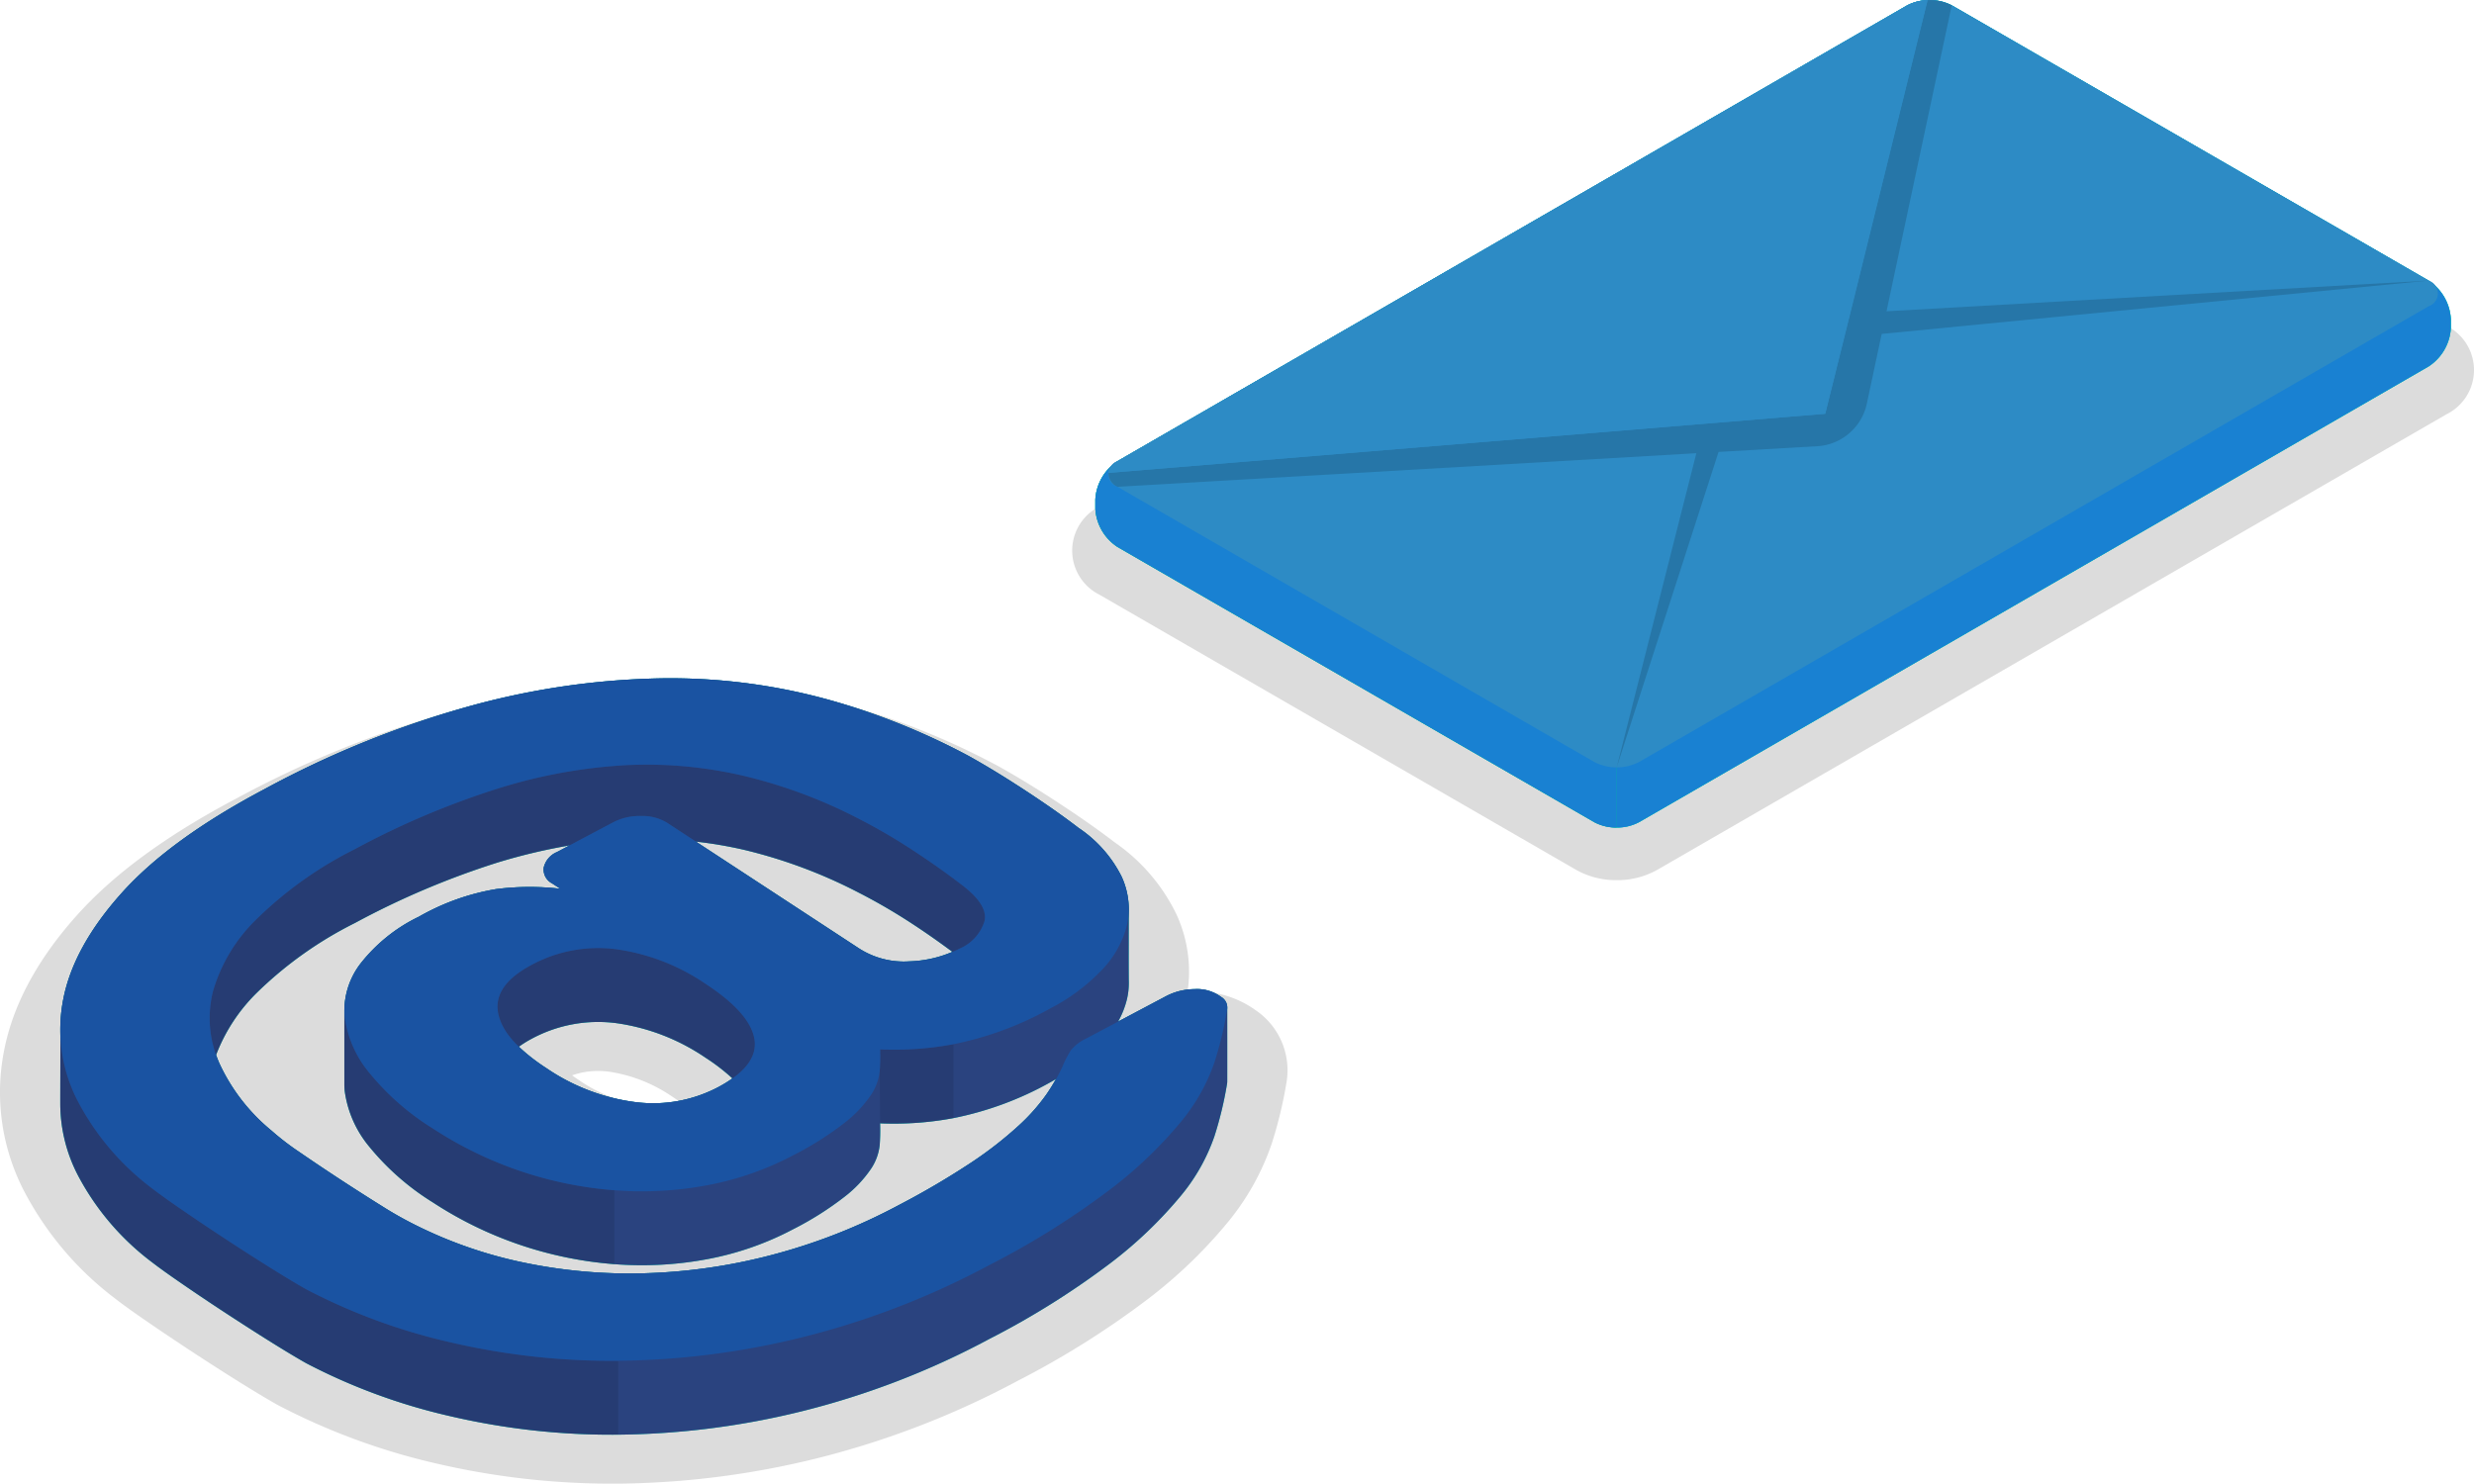<svg xmlns="http://www.w3.org/2000/svg" width="236.072" height="141.608" viewBox="0 0 236.072 141.608"><defs><style>.a{fill:#dcdcdc;}.b{fill:#00deb6;}.c{fill:#2a437f;}.d{opacity:0.1;}.e{fill:#1a53a2;}.f{opacity:0.2;}.g{fill:#1981d2;}.h{fill:#2d8bc5;}.i{opacity:0.15;}</style></defs><path class="a" d="M154.266,84.007a7.763,7.763,0,0,1-3.846-.969l-45.507-26.275a4.709,4.709,0,0,1,0-8.424L180.269,4.833a8.11,8.11,0,0,1,7.693,0l45.506,26.274a4.708,4.708,0,0,1-.001,8.424L158.112,83.037A7.754,7.754,0,0,1,154.266,84.007Z"/><path class="a" d="M58.62,141.608a73.571,73.571,0,0,1-17.046-1.937,62.794,62.794,0,0,1-15.051-5.557l-.112-.062c-.911-.512-2.09-1.219-3.602-2.162q-2.132-1.331-4.379-2.806-2.253-1.476-4.23-2.835c-1.372-.938-2.428-1.694-3.209-2.302a30.683,30.683,0,0,1-8.753-10.379A20.474,20.474,0,0,1,.391,100.273c.839-4.348,3.166-8.681,6.915-12.875,3.545-3.966,8.508-7.612,15.171-11.145a99.811,99.811,0,0,1,21.261-8.546A79.35,79.35,0,0,1,63.03,64.974l.573-.002a62.531,62.531,0,0,1,16.736,2.181,71.828,71.828,0,0,1,14.797,5.906q2.715,1.504,5.837,3.552c2.111,1.383,3.877,2.624,5.396,3.791a17.702,17.702,0,0,1,5.921,6.936,13.072,13.072,0,0,1,1.027,7.327c.168-.011.337-.019.507-.024l.317-.004a9.529,9.529,0,0,1,5.746,1.836,6.916,6.916,0,0,1,2.884,6.762,40.621,40.621,0,0,1-1.404,5.872,23.896,23.896,0,0,1-4.181,7.519,45.76,45.76,0,0,1-7.625,7.343,83.707,83.707,0,0,1-12.427,7.814,83.212,83.212,0,0,1-19.34,7.449,81.949,81.949,0,0,1-18.779,2.377Zm-4.033-38.969q.308.224.698.481a13.86,13.86,0,0,0,5.994,2.339,9.606,9.606,0,0,0,1.057.062,7.405,7.405,0,0,0,2.464-.405c-.189-.134-.396-.276-.625-.427a14.472,14.472,0,0,0-6.064-2.402,8.618,8.618,0,0,0-1.05-.067A7.403,7.403,0,0,0,54.587,102.639Z"/><path class="b" d="M117.106,96.181a1.159,1.159,0,0,0-.588-1.027,3.824,3.824,0,0,0-2.536-.745,5.972,5.972,0,0,0-2.661.644l-4.63,2.454a8.37,8.37,0,0,0,.837-2.108,6.707,6.707,0,0,0,.184-1.724c-.022-.967-.003-6.329.002-6.836a7.737,7.737,0,0,0-.689-3.17,12.116,12.116,0,0,0-4.114-4.652q-2.119-1.631-5.088-3.575t-5.413-3.3a65.884,65.884,0,0,0-13.611-5.428A56.827,56.827,0,0,0,63.077,64.746a73.258,73.258,0,0,0-17.886,2.549,93.639,93.639,0,0,0-20.022,8.063Q16.18,80.122,11.592,85.255,7.001,90.39,6.035,95.388a15.126,15.126,0,0,0-.279,3.056c.014,1.131-.007,5.969-.005,6.939a14.904,14.904,0,0,0,1.631,6.694,24.863,24.863,0,0,0,7.132,8.405q1.014.786,2.948,2.111,1.923,1.325,4.119,2.761,2.196,1.438,4.266,2.734,2.079,1.296,3.382,2.031a56.889,56.889,0,0,0,13.677,5.038,67.698,67.698,0,0,0,16.08,1.778,75.798,75.798,0,0,0,17.455-2.216,77.14,77.14,0,0,0,18-6.94,77.713,77.713,0,0,0,11.554-7.246,40.64,40.64,0,0,0,6.68-6.397,18.167,18.167,0,0,0,3.204-5.675,34.657,34.657,0,0,0,1.208-5.025,1.454,1.454,0,0,0,.018-.217C117.108,102.802,117.105,96.246,117.106,96.181Zm-17.245,8.261a19.051,19.051,0,0,1-2.641,2.982,36.791,36.791,0,0,1-4.477,3.495,77.183,77.183,0,0,1-6.994,4.113,55.467,55.467,0,0,1-12.165,4.766,53.759,53.759,0,0,1-12.121,1.733,49.52,49.52,0,0,1-11.456-1.015,42.22,42.22,0,0,1-10.257-3.537,35.926,35.926,0,0,1-3.355-1.891q-1.943-1.212-3.97-2.538-2.019-1.323-3.82-2.563a25.245,25.245,0,0,1-2.71-2.081,18.096,18.096,0,0,1-4.975-6.44c-.111-.259-.209-.518-.3-.778a16.657,16.657,0,0,1,3.915-5.961,37.02,37.02,0,0,1,9.322-6.625A78.418,78.418,0,0,1,47.41,82.347a54.954,54.954,0,0,1,6.933-1.653l-1.186.628a2.135,2.135,0,0,0-1.274,1.493,1.484,1.484,0,0,0,.81,1.506l.775.508a25.289,25.289,0,0,0-6.124.032,22.211,22.211,0,0,0-7.374,2.635A15.762,15.762,0,0,0,34.39,91.985a7.485,7.485,0,0,0-1.532,4.426c0,.216.002,5.892.001,7.059q0,.322.032.646a10.492,10.492,0,0,0,2.346,5.331,24.399,24.399,0,0,0,6.051,5.308,36.755,36.755,0,0,0,17.332,5.905,33.74,33.74,0,0,0,8.889-.481,28.803,28.803,0,0,0,8.171-2.851,30.278,30.278,0,0,0,4.945-3.13,11.537,11.537,0,0,0,2.494-2.648,5.011,5.011,0,0,0,.825-2.274,19.736,19.736,0,0,0,.036-2.058,30.819,30.819,0,0,0,7.003-.498,31.446,31.446,0,0,0,9.252-3.426c.183-.097.35-.204.527-.304C100.495,103.461,100.2,103.943,99.862,104.442ZM58.827,97.658a20.058,20.058,0,0,1,8.496,3.297,18.948,18.948,0,0,1,2.563,1.973,11.964,11.964,0,0,1-1.347.832,13.303,13.303,0,0,1-7.9,1.434,19.438,19.438,0,0,1-8.504-3.243A17.793,17.793,0,0,1,49.51,99.906a10.49,10.49,0,0,1,1.217-.757A13.374,13.374,0,0,1,58.827,97.658Zm32.051-6.807a11.451,11.451,0,0,1-4.12.909,7.904,7.904,0,0,1-4.789-1.237L66.405,80.33a40.089,40.089,0,0,1,4.661.799,47.874,47.874,0,0,1,10.926,4.097,54.963,54.963,0,0,1,5.084,2.964C88.444,89.085,89.694,89.971,90.878,90.851Z"/><path class="c" d="M117.106,96.181a1.159,1.159,0,0,0-.588-1.027,3.824,3.824,0,0,0-2.536-.745,5.972,5.972,0,0,0-2.661.644l-4.63,2.454a8.37,8.37,0,0,0,.837-2.108,6.707,6.707,0,0,0,.184-1.724c-.022-.967-.003-6.329.002-6.836a7.737,7.737,0,0,0-.689-3.17,12.116,12.116,0,0,0-4.114-4.652q-2.119-1.631-5.088-3.575t-5.413-3.3a65.884,65.884,0,0,0-13.611-5.428A56.827,56.827,0,0,0,63.077,64.746a73.258,73.258,0,0,0-17.886,2.549,93.639,93.639,0,0,0-20.022,8.063Q16.18,80.122,11.592,85.255,7.001,90.39,6.035,95.388a15.126,15.126,0,0,0-.279,3.056c.014,1.131-.007,5.969-.005,6.939a14.904,14.904,0,0,0,1.631,6.694,24.863,24.863,0,0,0,7.132,8.405q1.014.786,2.948,2.111,1.923,1.325,4.119,2.761,2.196,1.438,4.266,2.734,2.079,1.296,3.382,2.031a56.889,56.889,0,0,0,13.677,5.038,67.698,67.698,0,0,0,16.08,1.778,75.798,75.798,0,0,0,17.455-2.216,77.14,77.14,0,0,0,18-6.94,77.713,77.713,0,0,0,11.554-7.246,40.64,40.64,0,0,0,6.68-6.397,18.167,18.167,0,0,0,3.204-5.675,34.657,34.657,0,0,0,1.208-5.025,1.454,1.454,0,0,0,.018-.217C117.108,102.802,117.105,96.246,117.106,96.181Zm-17.245,8.261a19.051,19.051,0,0,1-2.641,2.982,36.791,36.791,0,0,1-4.477,3.495,77.183,77.183,0,0,1-6.994,4.113,55.467,55.467,0,0,1-12.165,4.766,53.759,53.759,0,0,1-12.121,1.733,49.52,49.52,0,0,1-11.456-1.015,42.22,42.22,0,0,1-10.257-3.537,35.926,35.926,0,0,1-3.355-1.891q-1.943-1.212-3.97-2.538-2.019-1.323-3.82-2.563a25.245,25.245,0,0,1-2.71-2.081,18.096,18.096,0,0,1-4.975-6.44c-.111-.259-.209-.518-.3-.778a16.657,16.657,0,0,1,3.915-5.961,37.02,37.02,0,0,1,9.322-6.625A78.418,78.418,0,0,1,47.41,82.347a54.954,54.954,0,0,1,6.933-1.653l-1.186.628a2.135,2.135,0,0,0-1.274,1.493,1.484,1.484,0,0,0,.81,1.506l.775.508a25.289,25.289,0,0,0-6.124.032,22.211,22.211,0,0,0-7.374,2.635A15.762,15.762,0,0,0,34.39,91.985a7.485,7.485,0,0,0-1.532,4.426c0,.216.002,5.892.001,7.059q0,.322.032.646a10.492,10.492,0,0,0,2.346,5.331,24.399,24.399,0,0,0,6.051,5.308,36.755,36.755,0,0,0,17.332,5.905,33.74,33.74,0,0,0,8.889-.481,28.803,28.803,0,0,0,8.171-2.851,30.278,30.278,0,0,0,4.945-3.13,11.537,11.537,0,0,0,2.494-2.648,5.011,5.011,0,0,0,.825-2.274,19.736,19.736,0,0,0,.036-2.058,30.819,30.819,0,0,0,7.003-.498,31.446,31.446,0,0,0,9.252-3.426c.183-.097.35-.204.527-.304C100.495,103.461,100.2,103.943,99.862,104.442ZM58.827,97.658a20.058,20.058,0,0,1,8.496,3.297,18.948,18.948,0,0,1,2.563,1.973,11.964,11.964,0,0,1-1.347.832,13.303,13.303,0,0,1-7.9,1.434,19.438,19.438,0,0,1-8.504-3.243A17.793,17.793,0,0,1,49.51,99.906a10.49,10.49,0,0,1,1.217-.757A13.374,13.374,0,0,1,58.827,97.658Zm32.051-6.807a11.451,11.451,0,0,1-4.12.909,7.904,7.904,0,0,1-4.789-1.237L66.405,80.33a40.089,40.089,0,0,1,4.661.799,47.874,47.874,0,0,1,10.926,4.097,54.963,54.963,0,0,1,5.084,2.964C88.444,89.085,89.694,89.971,90.878,90.851Z"/><path class="d" d="M20.622,100.688a16.66,16.66,0,0,1,3.914-5.961,37.02,37.02,0,0,1,9.322-6.625A78.396,78.396,0,0,1,47.41,82.347a54.971,54.971,0,0,1,6.933-1.653l4.188-2.219a5.473,5.473,0,0,1,2.654-.59,4.503,4.503,0,0,1,2.456.633l2.764,1.81a40.068,40.068,0,0,1,4.661.799,47.873,47.873,0,0,1,10.927,4.097A54.963,54.963,0,0,1,87.077,88.19c1.367.895,2.617,1.78,3.801,2.661.224-.098.453-.188.666-.302a4.186,4.186,0,0,0,2.404-2.651q.334-1.553-2.212-3.468Q89.618,82.8,87.077,81.137a55.004,55.004,0,0,0-5.084-2.964,47.883,47.883,0,0,0-10.927-4.097,40.541,40.541,0,0,0-11.405-1.042,50.084,50.084,0,0,0-12.251,2.26,78.44,78.44,0,0,0-13.553,5.755,37.03,37.03,0,0,0-9.322,6.625A15.695,15.695,0,0,0,20.33,94.591a10.527,10.527,0,0,0,.592,6.875,15.332,15.332,0,0,0,1.976,3.314,15.318,15.318,0,0,1-1.976-3.314C20.81,101.207,20.713,100.948,20.622,100.688Z"/><path class="d" d="M67.323,93.902a20.059,20.059,0,0,0-8.496-3.297,13.374,13.374,0,0,0-8.1,1.49q-3.623,1.918-3.211,4.505A6.102,6.102,0,0,0,49.52,99.915l-.01-.009a10.49,10.49,0,0,1,1.217-.757,13.373,13.373,0,0,1,8.1-1.49,20.058,20.058,0,0,1,8.497,3.297,18.954,18.954,0,0,1,2.563,1.973q-.29.206-.612.408c2.026-1.24,2.94-2.609,2.721-4.108C71.744,97.558,70.194,95.782,67.323,93.902Z"/><path class="d" d="M58.621,113.606a36.753,36.753,0,0,1-17.332-5.905,24.39,24.39,0,0,1-6.05-5.308,10.491,10.491,0,0,1-2.347-5.331,6.748,6.748,0,0,1-.003-1.021c-.006.123-.031.245-.031.369.001.216.002,5.892.001,7.059q0,.322.031.646a10.494,10.494,0,0,0,2.347,5.331,24.386,24.386,0,0,0,6.051,5.308,36.754,36.754,0,0,0,17.332,5.905Z"/><path class="d" d="M83.981,100.164a19.764,19.764,0,0,1-.037,2.058l.037,4.995a30.817,30.817,0,0,0,7.003-.498l0-7.053A30.826,30.826,0,0,1,83.981,100.164Z"/><path class="d" d="M42.907,128.103A56.889,56.889,0,0,1,29.23,123.065q-1.305-.733-3.382-2.031Q23.773,119.74,21.581,118.3q-2.195-1.438-4.119-2.76-1.935-1.324-2.948-2.111A24.863,24.863,0,0,1,7.382,105.024a14.89,14.89,0,0,1-1.619-6.741c0,.054-.007.108-.007.162.014,1.131-.007,5.969-.005,6.939a14.911,14.911,0,0,0,1.631,6.694,24.866,24.866,0,0,0,7.132,8.405q1.015.786,2.948,2.111,1.923,1.325,4.119,2.761,2.196,1.438,4.266,2.734,2.079,1.296,3.382,2.031a56.892,56.892,0,0,0,13.678,5.038,67.694,67.694,0,0,0,16.08,1.778v-7.053A67.7,67.7,0,0,1,42.907,128.103Z"/><path class="e" d="M102.91,79.017a12.118,12.118,0,0,1,4.115,4.652,7.252,7.252,0,0,1,.504,4.677,9.54,9.54,0,0,1-2.471,4.318,18.439,18.439,0,0,1-4.822,3.576,31.446,31.446,0,0,1-9.252,3.425,30.826,30.826,0,0,1-7.003.498,19.762,19.762,0,0,1-.037,2.058,5.012,5.012,0,0,1-.825,2.274,11.539,11.539,0,0,1-2.494,2.648,30.29,30.29,0,0,1-4.945,3.13,28.803,28.803,0,0,1-8.172,2.851,33.734,33.734,0,0,1-8.889.481,36.755,36.755,0,0,1-17.332-5.905,24.402,24.402,0,0,1-6.05-5.308,10.492,10.492,0,0,1-2.347-5.331A7.317,7.317,0,0,1,34.39,91.985a15.761,15.761,0,0,1,5.58-4.489,22.213,22.213,0,0,1,7.374-2.635,25.291,25.291,0,0,1,6.124-.032l-.775-.508a1.484,1.484,0,0,1-.81-1.506,2.134,2.134,0,0,1,1.274-1.493l5.373-2.847a5.472,5.472,0,0,1,2.654-.59,4.503,4.503,0,0,1,2.456.633L81.969,90.523A7.902,7.902,0,0,0,86.758,91.76a11.101,11.101,0,0,0,4.787-1.21,4.186,4.186,0,0,0,2.404-2.651q.334-1.553-2.212-3.468-2.118-1.631-4.659-3.293a55.025,55.025,0,0,0-5.084-2.964,47.88,47.88,0,0,0-10.926-4.097,40.541,40.541,0,0,0-11.405-1.042,50.079,50.079,0,0,0-12.251,2.26,78.427,78.427,0,0,0-13.553,5.755,37.03,37.03,0,0,0-9.322,6.625A15.692,15.692,0,0,0,20.33,94.591a10.527,10.527,0,0,0,.592,6.875,18.095,18.095,0,0,0,4.975,6.44,25.208,25.208,0,0,0,2.711,2.081q1.8,1.239,3.819,2.563,2.025,1.326,3.97,2.538a35.89,35.89,0,0,0,3.355,1.891,42.221,42.221,0,0,0,10.256,3.537A49.52,49.52,0,0,0,61.464,121.53a53.75,53.75,0,0,0,12.121-1.733,55.466,55.466,0,0,0,12.165-4.766,77.209,77.209,0,0,0,6.994-4.113,36.789,36.789,0,0,0,4.477-3.495,17.422,17.422,0,0,0,4.132-5.556,10.545,10.545,0,0,1,.818-1.605,4.149,4.149,0,0,1,1.508-1.156l7.644-4.052a5.975,5.975,0,0,1,2.661-.644,3.824,3.824,0,0,1,2.536.745,1.16,1.16,0,0,1,.57,1.228,34.63,34.63,0,0,1-1.208,5.025,18.17,18.17,0,0,1-3.204,5.675,40.65,40.65,0,0,1-6.681,6.397,77.695,77.695,0,0,1-11.554,7.246,77.127,77.127,0,0,1-18,6.94,75.794,75.794,0,0,1-17.456,2.216,67.692,67.692,0,0,1-16.08-1.778A56.883,56.883,0,0,1,29.23,123.065q-1.305-.733-3.382-2.031-2.074-1.294-4.266-2.734-2.195-1.438-4.119-2.76-1.935-1.324-2.948-2.111a24.863,24.863,0,0,1-7.132-8.405,14.771,14.771,0,0,1-1.347-9.636Q7,90.392,11.592,85.255q4.584-5.131,13.577-9.897a93.645,93.645,0,0,1,20.022-8.063A73.257,73.257,0,0,1,63.077,64.746a56.828,56.828,0,0,1,15.721,1.968A65.887,65.887,0,0,1,92.41,72.142q2.443,1.357,5.413,3.301T102.91,79.017ZM52.135,101.952a19.438,19.438,0,0,0,8.504,3.243,13.303,13.303,0,0,0,7.9-1.435q3.82-2.023,3.456-4.533c-.251-1.67-1.802-3.446-4.672-5.326a20.06,20.06,0,0,0-8.496-3.297,13.374,13.374,0,0,0-8.1,1.49Q47.105,94.014,47.516,96.6,47.919,99.192,52.135,101.952Z"/><path class="b" d="M104.516,47.689v.846a4.688,4.688,0,0,0,2.121,3.674L152.145,78.482a4.689,4.689,0,0,0,4.242,0l75.356-43.507a4.689,4.689,0,0,0,2.121-3.674V30.455a4.689,4.689,0,0,0-2.122-3.674L186.237.507a4.689,4.689,0,0,0-4.243,0L106.638,44.014A4.688,4.688,0,0,0,104.516,47.689Z"/><path class="b" d="M104.516,47.689v.846a4.688,4.688,0,0,0,2.121,3.674L152.145,78.482a4.689,4.689,0,0,0,4.242,0l75.356-43.507a4.689,4.689,0,0,0,2.121-3.674V30.455a4.689,4.689,0,0,0-2.122-3.674L186.237.507a4.689,4.689,0,0,0-4.243,0L106.638,44.014A4.688,4.688,0,0,0,104.516,47.689Z"/><path class="f" d="M154.266,16.516,106.638,44.014a4.688,4.688,0,0,0-2.121,3.674v.846a4.688,4.688,0,0,0,2.121,3.674L152.145,78.482a4.339,4.339,0,0,0,2.121.507h.001Z"/><path class="g" d="M154.266,16.516,106.638,44.014a4.688,4.688,0,0,0-2.121,3.674v.846a4.688,4.688,0,0,0,2.121,3.674L152.145,78.482a4.339,4.339,0,0,0,2.121.507h.001Z"/><path class="g" d="M231.744,26.781,186.237.507a4.69,4.69,0,0,0-4.243,0L154.266,16.516V78.989h-.001a4.336,4.336,0,0,0,2.122-.507l75.356-43.507a4.689,4.689,0,0,0,2.121-3.674V30.455A4.69,4.69,0,0,0,231.744,26.781Z"/><path class="h" d="M144.858,68.531,106.638,46.464a1.293,1.293,0,0,1,0-2.45L181.994.507a4.689,4.689,0,0,1,4.243,0l45.507,26.273a1.293,1.293,0,0,1,0,2.45l-12.501,7.217-4.377,2.527L156.387,72.737a4.689,4.689,0,0,1-4.243,0l-3.707-2.14Z"/><path class="i" d="M179.554,31.872l52.189-5.091L180.015,29.71,186.237.507a4.409,4.409,0,0,0-2.312-.486l-9.76,39.473-68.389,5.641a1.42,1.42,0,0,0,.861,1.329l55.231-3.206-7.602,29.986,9.721-30.109h0l9.433-.547a5.107,5.107,0,0,0,3.113-1.301l.005-.001.002-.007a5.106,5.106,0,0,0,1.592-2.737Z"/><path class="h" d="M122.094,43.789l52.072-4.295L176.03,32.033l1.029-4.154L183.933.021a4.249,4.249,0,0,0-1.939.487L144.316,22.261,106.638,44.014a1.536,1.536,0,0,0-.861,1.121l10.445-.861Z"/></svg>